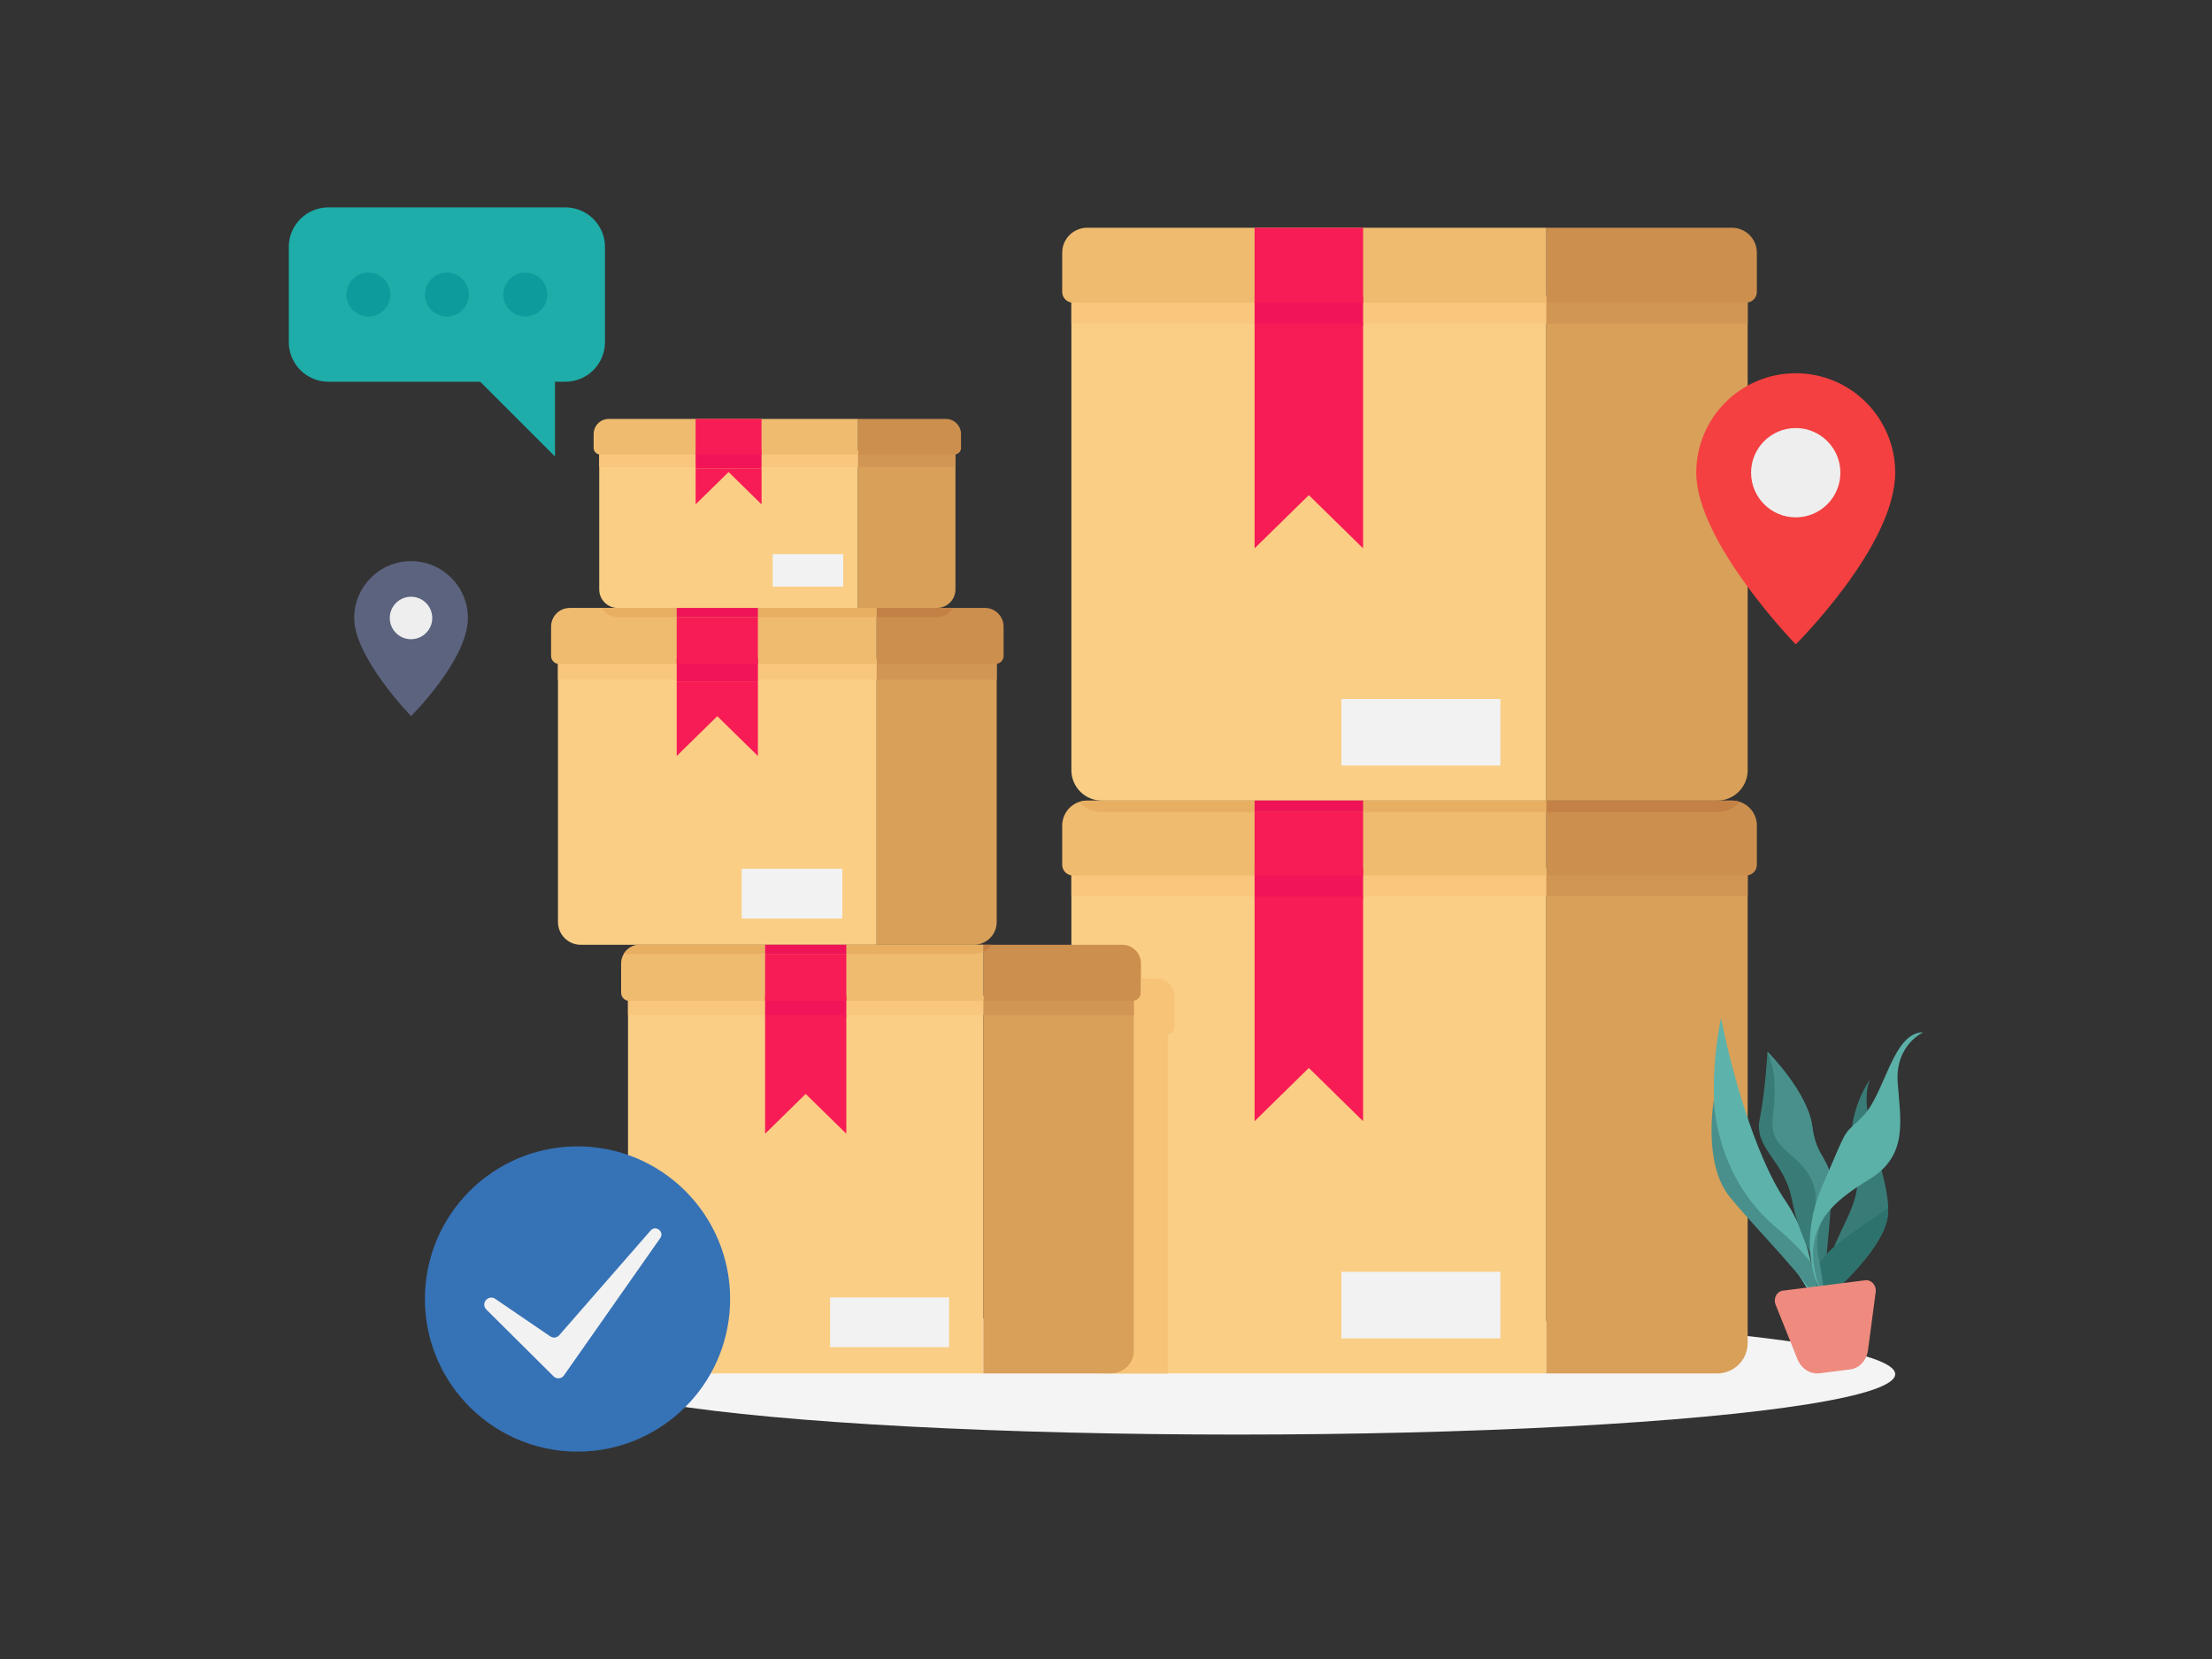 <?xml version="1.0" encoding="utf-8"?>
<svg xmlns="http://www.w3.org/2000/svg" id="Layer_1" style="enable-background:new 0 0 800 600" version="1.1" viewBox="0 0 800 600" x="0" y="0">
  <rect x="0" y="0" width="800" height="600" fill="#333333" stroke="none"/>
  <style>.st17{fill:#49908c}.st18{fill:#397c77}.st32{fill:#f2f2f2}.st39{fill:#f71c55}.st93{fill:#eee}.st139{fill:#face85}.st140{fill:#d9a059}.st161{fill:#0e9b9b}.st188{fill:#d19554}.st189{fill:#cc8f4e}.st190{fill:#f9c67d}.st191{fill:#efbb6f}.st192{fill:#f21458}.st193{fill:#c48145}.st194{fill:#e8af62}.st195{fill:#ef1457}</style>
  <ellipse cx="447.44" cy="496.98" rx="237.98" ry="21.85" style="fill:#f4f4f4"/>
  <path class="st139" d="M387.48 106.98v171.56c0 6.08 4.93 11.01 11.01 11.01h160.75V106.98H387.48z"/>
  <path class="st140" d="M632.07 278.54V106.98h-72.83v182.57h61.82c6.08 0 11.01-4.93 11.01-11.01z"/>
  <path class="st188" d="M559.24 106.98v10.01h72.25c.2 0 .39-.02.58-.05v-9.96h-72.83z"/>
  <path class="st189" d="M635.39 105.56V91.39c0-4.98-4.04-9.02-9.02-9.02h-67.13v27.08h72.25c2.15 0 3.9-1.74 3.9-3.89z"/>
  <path class="st190" d="M387.48 106.98v9.96c.19.02.38.05.58.05h67.42v-10.01h-68zM491.76 106.98h67.48v10.01h-67.48z"/>
  <path class="st191" d="M559.24 109.45V82.37H393.18c-4.98 0-9.02 4.04-9.02 9.02v14.17c0 2.15 1.74 3.9 3.9 3.9h171.18z"/>
  <path class="st192" d="M453.74 106.98h39.25v10.95h-39.25z"/>
  <path class="st39" d="M453.74 82.37h39.25v27.08h-39.25zM453.74 198.31l19.62-19.24 19.62 19.24v-81.32h-39.24z"/>
  <path class="st32" d="M485.14 252.8h57.5v24.06h-57.5z"/>
  <path class="st139" d="M201.8 238.28v95.18c0 4.55 3.69 8.24 8.24 8.24h107.01V238.28H201.8z"/>
  <path class="st140" d="M360.47 333.46v-95.18h-43.43v103.41h35.19c4.56 0 8.24-3.69 8.24-8.23z"/>
  <path class="st188" d="M317.04 238.28v7.46h43c.15 0 .29-.02.43-.03v-7.43h-43.43z"/>
  <path class="st189" d="M362.96 237.21v-10.6c0-3.73-3.02-6.75-6.75-6.75h-39.17v20.26h43c1.61.01 2.92-1.29 2.92-2.91z"/>
  <path class="st190" d="M201.8 238.28v7.43c.14.02.28.03.43.03h43.81v-7.46H201.8zM273.19 238.28h43.85v7.46h-43.85z"/>
  <path class="st191" d="M317.04 240.13v-20.26H206.06c-3.73 0-6.75 3.02-6.75 6.75v10.6c0 1.61 1.31 2.92 2.92 2.92h114.81z"/>
  <path class="st192" d="M244.74 238.28h29.37v8.17h-29.37z"/>
  <path class="st39" d="m244.74 273.42 14.68-14.4 14.69 14.4v-26.97h-29.37z"/>
  <path class="st32" d="M268.23 314.2h36.39v18.01h-36.39z"/>
  <path class="st139" d="M216.72 162.86v50.32a6.69 6.69 0 0 0 6.69 6.69h86.88v-57h-93.57z"/>
  <path class="st140" d="M345.55 213.18v-50.32h-35.26v57h28.57c3.7.01 6.69-2.99 6.69-6.68z"/>
  <path class="st188" d="M310.29 162.86v6.06h34.91c.12 0 .24-.01.35-.03v-6.03h-35.26z"/>
  <path class="st189" d="M347.57 162v-5.01c0-3.03-2.45-5.48-5.48-5.48h-31.8v12.86h34.91c1.31 0 2.37-1.06 2.37-2.37z"/>
  <path class="st190" d="M216.72 162.86v6.03c.12.01.23.03.35.03h35.57v-6.06h-35.92zM274.69 162.86h35.61v6.06h-35.61z"/>
  <path class="st191" d="M310.29 164.37v-12.86h-90.11c-3.03 0-5.48 2.45-5.48 5.48V162c0 1.31 1.06 2.37 2.37 2.37h93.22z"/>
  <path class="st192" d="M251.58 162.86h23.84v6.63h-23.84z"/>
  <path class="st39" d="M251.58 151.51h23.84v12.86h-23.84zM251.58 182.41l11.93-11.69 11.92 11.69V169.5h-23.85z"/>
  <path class="st32" d="M279.44 200.4h25.52v11.76h-25.52z"/>
  <path class="st193" d="M317.04 223.19h21.82a6.69 6.69 0 0 0 5.77-3.32h-27.59v3.32z"/>
  <path class="st39" d="M244.74 223.19h29.37v16.94h-29.37z"/>
  <path class="st194" d="M274.11 219.87v3.32h42.93v-3.32zM217.64 219.87a6.69 6.69 0 0 0 5.77 3.32h21.33v-3.32h-27.1z"/>
  <path class="st195" d="M244.74 219.87h29.37v3.32h-29.37z"/>
  <path class="st139" d="M387.48 314.15v171.56c0 6.08 4.93 11.01 11.01 11.01h160.75V314.15H387.48z"/>
  <path class="st140" d="M632.07 485.71V314.15h-72.83v182.57h61.82c6.08 0 11.01-4.93 11.01-11.01z"/>
  <path class="st188" d="M559.24 314.15v9.92h72.25c.2 0 .39-.02.58-.05v-9.87h-72.83z"/>
  <path class="st189" d="M635.39 312.73v-14.17c0-4.98-4.04-9.02-9.02-9.02h-67.13v27.08h72.25a3.89 3.89 0 0 0 3.9-3.89z"/>
  <path class="st190" d="M387.48 314.15v9.87c.19.02.38.05.58.05h67.42v-9.92h-68zM491.76 314.15h67.48v9.92h-67.48z"/>
  <path class="st191" d="M559.24 316.63v-27.08H393.18c-4.98 0-9.02 4.04-9.02 9.02v14.17c0 2.15 1.74 3.9 3.9 3.9h171.18z"/>
  <path class="st192" d="M453.74 314.15h39.25V325h-39.25z"/>
  <path class="st39" d="M453.74 289.55h39.25v27.08h-39.25zM453.74 405.49l19.62-19.25 19.62 19.25v-81.24h-39.24z"/>
  <path class="st32" d="M485.14 459.98h57.5v24.06h-57.5z"/>
  <path class="st193" d="M629.24 290.04c-.9-.31-1.87-.49-2.88-.49h-67.13v4.15h61.82c3.26 0 6.18-1.42 8.19-3.66z"/>
  <path class="st194" d="M393.18 289.55c-1.01 0-1.97.18-2.88.49 2.01 2.25 4.93 3.67 8.19 3.67h160.75v-4.15H393.18z"/>
  <path class="st195" d="M453.74 289.55h39.25v4.15h-39.25z"/>
  <path class="st139" d="M227.13 360.1v128.38c0 4.55 3.69 8.24 8.24 8.24h120.29V360.1H227.13z"/>
  <path class="st140" d="M410.15 488.48V360.1h-54.5v136.62h46.26c4.56 0 8.24-3.69 8.24-8.24z"/>
  <path class="st188" d="M355.66 360.1v7.02h54.07c.15 0 .29-.02.43-.03v-6.98h-54.5z"/>
  <path class="st189" d="M412.64 359.04v-10.6c0-3.73-3.02-6.75-6.75-6.75h-50.23v20.26h54.07c1.6.01 2.91-1.3 2.91-2.91z"/>
  <path class="st190" d="M227.13 360.1v6.98c.14.02.28.03.43.03h50.45v-7.02h-50.88zM305.16 360.1h50.49v7.02h-50.49z"/>
  <path class="st191" d="M355.66 361.96V341.7H231.39c-3.73 0-6.75 3.02-6.75 6.75v10.6c0 1.61 1.31 2.92 2.92 2.92h128.1z"/>
  <path class="st192" d="M276.71 360.1h29.37v7.68h-29.37z"/>
  <path class="st39" d="m276.71 410.03 14.68-14.39 14.69 14.39v-42.91h-29.37z"/>
  <path class="st32" d="M300.21 469.22h43.03v18.01h-43.03z"/>
  <path d="M422.33 374.09a2.899 2.899 0 0 0 2.48-2.87v-10.6c0-3.73-3.02-6.75-6.75-6.75h-5.43v5.17c0 1.46-1.08 2.66-2.48 2.87V488.48c0 4.55-3.69 8.24-8.23 8.24h20.41V374.09z" style="fill:#f7c377"/>
  <path class="st39" d="M276.71 345.01h29.37v16.94h-29.37z"/>
  <path class="st194" d="M306.08 341.69v3.32h46.16c1.22 0 2.38-.27 3.42-.75v-2.57h-49.58zM231.39 341.69c-2.47 0-4.63 1.34-5.81 3.32h51.12v-3.32h-45.31z"/>
  <path class="st195" d="M276.71 341.69h29.37v3.32h-29.37z"/>
  <path class="st193" d="M358.84 341.69h-3.18v2.57a8.293 8.293 0 0 0 3.18-2.57z"/>
  <path d="M622.46 368.18s-9.72 41.8 8.13 64.8c17.86 23 25.9 38.07 25.9 38.07s.71-19.88-10.76-36.75c-11.47-16.87-20.17-49.93-23.27-66.12z" style="fill:#5db3ab"/>
  <path class="st17" d="M619.88 397.47s-4.2 23.22 5.7 35.4 29.52 31.31 32.24 39.2c2.72 7.9 4.87 2.01 4.87 2.01s.33-13.02-20.01-29.87c-22.81-18.88-22.8-46.74-22.8-46.74z"/>
  <path class="st18" d="M662.45 429.28c.02 1.03 0 2.16-.08 3.42-.89 14.22-2.65 30.03-2.65 30.03s-9.03-14.45-11.63-28.73c-2.59-14.27-13.83-18.55-11.68-29.21 2.04-10.18 2.75-23.19 2.81-24.35 0-.05.01-.08.01-.08s14.66 14.56 16.25 27.23c1.45 11.54 6.72 11.1 6.97 21.69z"/>
  <path class="st17" d="M662.45 429.28c-2.19 3.73-4.62 7.22-7.36 10.65 3.39-6.04 1.15-13.7-3.63-18.71-3.59-3.76-8.65-6.73-10.03-11.61-.74-2.62-.27-5.39 0-8.1.71-7.05.74-14.79-2.22-21.07 0-.05.01-.08.01-.08s14.66 14.56 16.25 27.23c1.46 11.54 6.73 11.1 6.98 21.69z"/>
  <path class="st18" d="M682.88 436.47v.01c.05 1.47-.02 2.85-.26 4.12-2.38 12.97-23.22 30.08-23.22 30.08v-.03c-.5-23.18 16.41-33.21 11.43-49.45-4.91-16.01 5.2-30.44 5.48-30.83-4.82 11.55 6.12 32.58 6.57 46.1z"/>
  <path d="M682.87 436.49c.05 1.47-.02 2.85-.26 4.12-2.38 12.97-23.22 30.08-23.22 30.08v-.03c.02-.55-7.71-9.72 3.28-19.14 9.58-8.2 19.82-13.53 20.2-15.03z" style="fill:#2d726d"/>
  <path class="st17" d="M676.03 426.54s-22.49 8.07-18.34 28.33c4.15 20.26 1.63 25.78 1.63 25.78l-.59-13.09s-8.58-17.23 1.37-33.82l15.93-7.2z"/>
  <path d="M695.56 373.36s-10.13 4.49-9.24 17.99c.89 13.5 4.12 26.45-10.29 35.19-14.41 8.74-26 18.61-17.31 41.02 0 0-9.68-15.36.46-38.91 10.14-23.54 6.82-16.94 14.69-25.1 7.88-8.17 10.71-30.3 21.69-30.19z" style="fill:#5bb1a8"/>
  <path d="m642.17 471.84 7.91 19.73c1.38 3.44 4.65 5.52 8.02 5.09l10.97-1.38c3.37-.42 6.02-3.24 6.51-6.92l2.79-21.08c.32-2.4-1.56-4.52-3.77-4.25l-29.83 3.75c-2.2.29-3.5 2.81-2.6 5.06z" style="fill:#ef8a7f"/>
  <path d="M118.78 75h85.68c7.92 0 14.34 6.42 14.34 14.34v34.38c0 7.92-6.42 14.34-14.34 14.34h-3.74v27.05l-27.05-27.05h-54.89c-7.92 0-14.34-6.42-14.34-14.34V89.34c0-7.92 6.42-14.34 14.34-14.34z" style="fill:#1eada9"/>
  <path class="st161" d="M190 114.48c-4.38 0-7.95-3.57-7.95-7.95s3.57-7.95 7.95-7.95c4.38 0 7.95 3.57 7.95 7.95s-3.57 7.95-7.95 7.95zM161.62 114.48c-4.38 0-7.95-3.57-7.95-7.95s3.57-7.95 7.95-7.95c4.38 0 7.95 3.57 7.95 7.95s-3.57 7.95-7.95 7.95zM133.24 114.48c-4.38 0-7.95-3.57-7.95-7.95s3.57-7.95 7.95-7.95 7.95 3.57 7.95 7.95-3.56 7.95-7.95 7.95z"/>
  <path d="M264.06 469.8c0 14.4-5.52 27.52-14.56 37.34-10.08 10.98-24.56 17.86-40.64 17.86-16.07 0-30.55-6.88-40.63-17.86-9.04-9.83-14.56-22.94-14.56-37.34 0-30.48 24.71-55.2 55.19-55.2 30.49 0 55.2 24.72 55.2 55.2z" style="fill:#3672b6"/>
  <path class="st32" d="m175.91 473.63 24.3 24.15c1.08 1.07 2.86.91 3.74-.33l34.84-49.68c1.61-2.3-1.64-4.85-3.49-2.73l-33.06 37.87c-.82.94-2.2 1.11-3.23.41l-19.89-13.57c-2.55-1.73-5.4 1.71-3.21 3.88z"/>
  <path d="M685.42 170.96c0 26.48-35.97 62.09-35.97 62.09s-35.97-37.03-35.97-62.09c0-19.87 16.11-35.97 35.97-35.97s35.97 16.1 35.97 35.97z" style="fill:#f44040"/>
  <circle class="st93" cx="649.45" cy="170.96" r="16.15"/>
  <path d="M169.22 223.5c0 15.13-20.56 35.49-20.56 35.49s-20.56-21.17-20.56-35.49c0-11.36 9.21-20.56 20.56-20.56s20.56 9.2 20.56 20.56z" style="fill:#5c637f"/>
  <circle class="st93" cx="148.65" cy="223.5" r="7.68"/>
</svg>